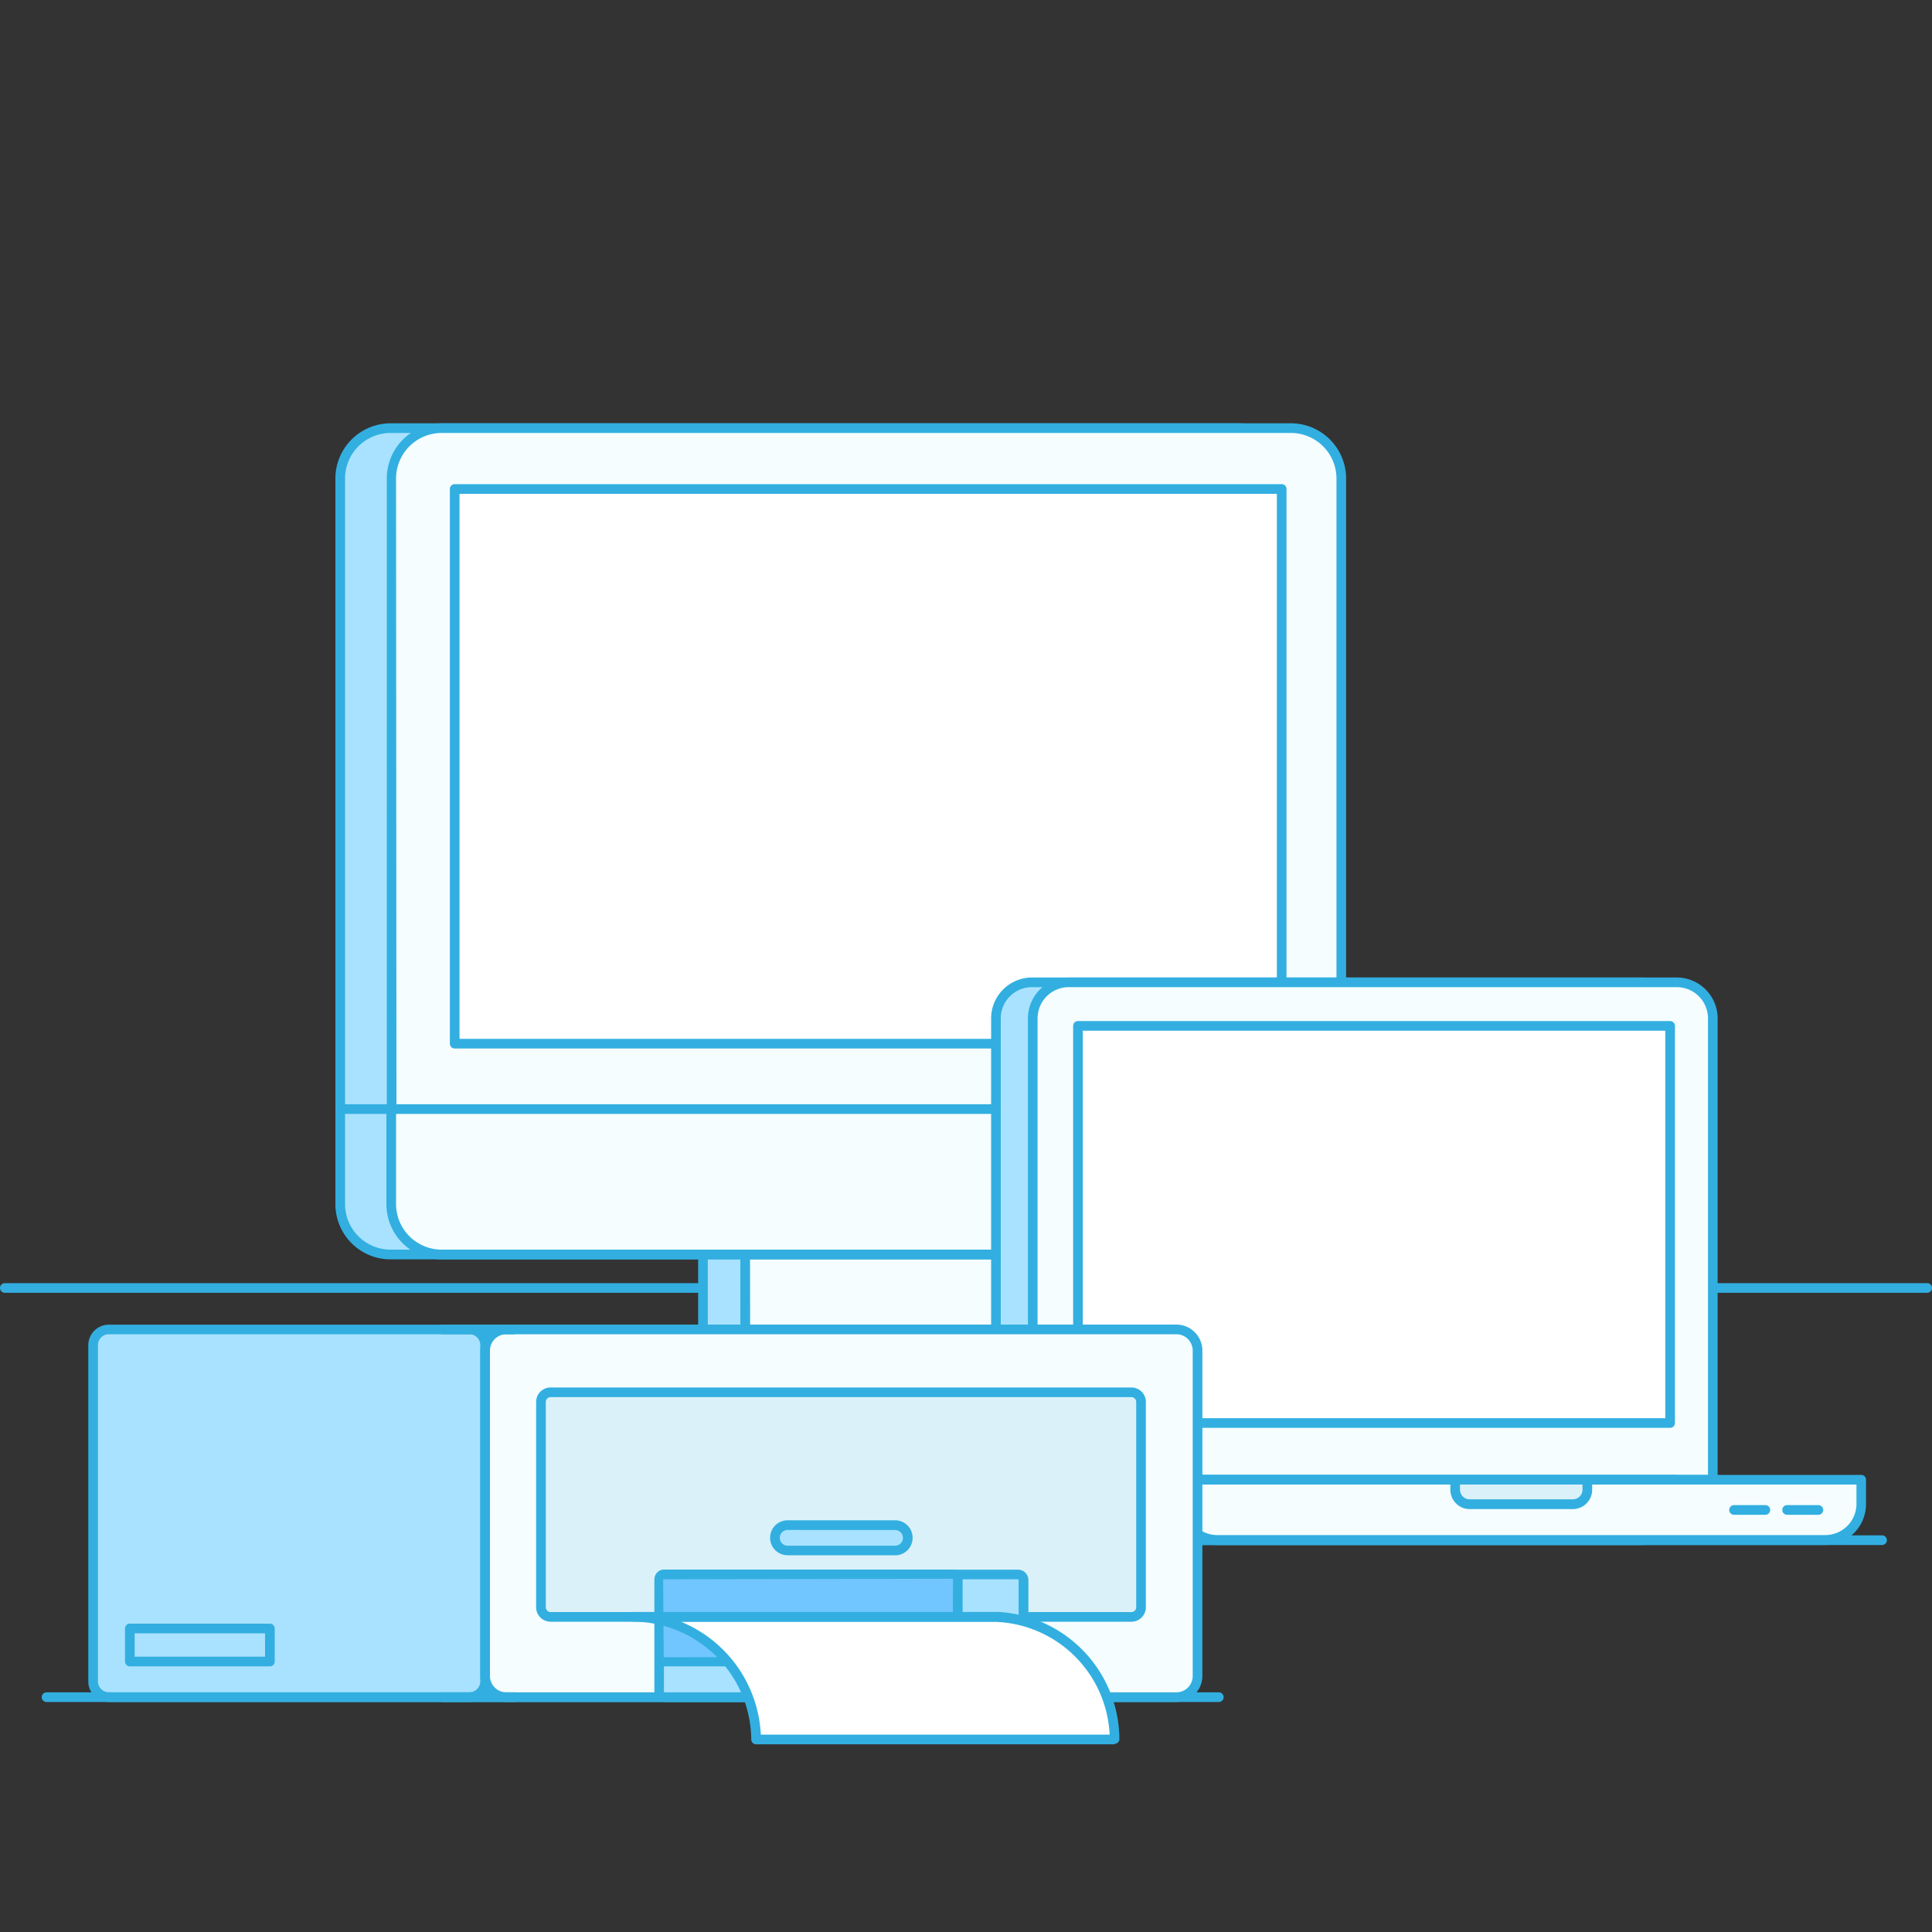 <svg id="Layer_1" data-name="Layer 1" xmlns="http://www.w3.org/2000/svg" viewBox="0 0 200 200"><rect x="0" y="0" width="200" height="200" fill="#333333" stroke="none"/><defs><style>.cls-1{fill:#32afe0;}.cls-2{fill:#a9e2ff;}.cls-3{fill:#f5fdff;}.cls-4{fill:#fff;}.cls-5{fill:#dbf1fa;}.cls-6{fill:#71c6ff;}</style></defs><title>80</title><path class="cls-1" d="M199.5,133.83H.5a.5.5,0,0,1,0-1h199a.5.5,0,0,1,0,1Z"/><path class="cls-1" d="M126.65,153.22H26.19a.5.5,0,1,1,0-1H126.65a.5.5,0,0,1,0,1Z"/><path class="cls-1" d="M194.83,159.94H68a.5.5,0,0,1,0-1H194.83a.5.5,0,0,1,0,1Z"/><path class="cls-1" d="M126.17,176.19H4.82a.5.5,0,1,1,0-1H126.17a.5.5,0,0,1,0,1Z"/><rect class="cls-2" x="67.93" y="132.67" width="14.05" height="4.37" transform="translate(-59.9 209.81) rotate(-90)"/><path class="cls-1" d="M77.14,142.38H72.77a.5.5,0,0,1-.5-.5V127.83a.5.5,0,0,1,.5-.5h4.37a.5.5,0,0,1,.5.5v14.05A.5.5,0,0,1,77.14,142.38Zm-3.87-1h3.37V128.33H73.27Z"/><rect class="cls-3" x="85.03" y="119.94" width="14.05" height="29.84" transform="translate(-42.79 226.91) rotate(-90)"/><path class="cls-1" d="M107,142.38H77.14a.5.5,0,0,1-.5-.5V127.83a.5.5,0,0,1,.5-.5H107a.5.5,0,0,1,.5.5v14.05A.5.5,0,0,1,107,142.38Zm-29.34-1h28.84V128.33H77.64Z"/><path class="cls-2" d="M128.32,44.32H40.43a5.23,5.23,0,0,0-5.21,5.21v65.28h98.31V49.53A5.23,5.23,0,0,0,128.32,44.32Z"/><path class="cls-1" d="M133.53,115.31H35.22a.5.5,0,0,1-.5-.5V49.53a5.72,5.72,0,0,1,5.71-5.71h87.89A5.72,5.72,0,0,1,134,49.53v65.28A.5.5,0,0,1,133.53,115.31Zm-97.81-1H133V49.53a4.72,4.72,0,0,0-4.71-4.71H40.43a4.72,4.72,0,0,0-4.71,4.71Z"/><path class="cls-3" d="M133.64,44.32H45.75a5.23,5.23,0,0,0-5.21,5.21v65.28h98.31V49.53A5.23,5.23,0,0,0,133.64,44.32Z"/><path class="cls-1" d="M138.85,115.31H40.54a.5.5,0,0,1-.5-.5V49.53a5.72,5.72,0,0,1,5.71-5.71h87.89a5.72,5.72,0,0,1,5.71,5.71v65.28A.5.5,0,0,1,138.85,115.31Zm-97.81-1h97.31V49.53a4.72,4.72,0,0,0-4.71-4.71H45.75A4.72,4.72,0,0,0,41,49.53Z"/><path class="cls-2" d="M128.32,129.87H40.43a5.23,5.23,0,0,1-5.21-5.21v-9.84h98.31v9.84A5.23,5.23,0,0,1,128.32,129.87Z"/><path class="cls-1" d="M128.32,130.37H40.43a5.72,5.72,0,0,1-5.71-5.71v-9.84a.5.5,0,0,1,.5-.5h98.31a.5.5,0,0,1,.5.5v9.84A5.72,5.72,0,0,1,128.32,130.37Zm-92.6-15.06v9.34a4.72,4.72,0,0,0,4.71,4.71h87.89a4.72,4.72,0,0,0,4.71-4.71v-9.34Z"/><path class="cls-3" d="M133.64,129.87H45.75a5.23,5.23,0,0,1-5.21-5.21v-9.84h98.31v9.84A5.23,5.23,0,0,1,133.64,129.87Z"/><path class="cls-1" d="M133.64,130.37H45.75A5.72,5.72,0,0,1,40,124.66v-9.84a.5.5,0,0,1,.5-.5h98.31a.5.5,0,0,1,.5.5v9.84A5.72,5.72,0,0,1,133.64,130.37ZM41,115.31v9.34a4.72,4.72,0,0,0,4.71,4.71h87.89a4.72,4.72,0,0,0,4.71-4.71v-9.34Z"/><path class="cls-2" d="M61.18,146.25H100.9c1.43,0,.48-1.17.48-2.61v-1.77H58.57v1.77A2.62,2.62,0,0,0,61.18,146.25Z"/><path class="cls-1" d="M100.9,146.75H61.18a3.11,3.11,0,0,1-3.11-3.11v-1.77a.5.5,0,0,1,.5-.5h42.81a.5.5,0,0,1,.5.5v1.77a5.29,5.29,0,0,0,.17,1.17c.13.58.26,1.12-.07,1.54A1.36,1.36,0,0,1,100.9,146.75Zm-41.83-4.37v1.27a2.11,2.11,0,0,0,2.11,2.11H100.9a.71.71,0,0,0,.31,0,6.13,6.13,0,0,0-.13-.67,6.16,6.16,0,0,1-.2-1.39v-1.27Z"/><path class="cls-3" d="M74.58,146.25h44.69a2.62,2.62,0,0,0,2.61-2.61v-1.77H72v1.77A2.62,2.62,0,0,0,74.58,146.25Z"/><path class="cls-1" d="M119.28,146.75H74.58a3.11,3.11,0,0,1-3.11-3.11v-1.77a.5.5,0,0,1,.5-.5h49.91a.5.5,0,0,1,.5.5v1.77A3.11,3.11,0,0,1,119.28,146.75Zm-46.8-4.37v1.27a2.11,2.11,0,0,0,2.11,2.11h44.69a2.11,2.11,0,0,0,2.11-2.11v-1.27Z"/><rect class="cls-4" x="47.07" y="50.62" width="85.61" height="57.42"/><path class="cls-1" d="M132.68,108.54H47.07a.5.5,0,0,1-.5-.5V50.62a.5.5,0,0,1,.5-.5h85.61a.5.5,0,0,1,.5.5V108A.5.5,0,0,1,132.68,108.54Zm-85.11-1h84.61V51.12H47.57Z"/><path class="cls-2" d="M169.77,101.69H106.83a3.74,3.74,0,0,0-3.73,3.73v47.76h70.4V105.42A3.74,3.74,0,0,0,169.77,101.69Z"/><path class="cls-1" d="M173.5,153.68H103.1a.5.5,0,0,1-.5-.5V105.42a4.24,4.24,0,0,1,4.23-4.23h62.94a4.24,4.24,0,0,1,4.23,4.23v47.76A.5.5,0,0,1,173.5,153.68Zm-69.9-1H173V105.42a3.24,3.24,0,0,0-3.23-3.23H106.83a3.23,3.23,0,0,0-3.23,3.23Z"/><path class="cls-3" d="M173.58,101.69H110.64a3.74,3.74,0,0,0-3.73,3.73v47.76h70.4V105.42A3.74,3.74,0,0,0,173.58,101.69Z"/><path class="cls-1" d="M177.31,153.68h-70.4a.5.5,0,0,1-.5-.5V105.42a4.24,4.24,0,0,1,4.23-4.23h62.94a4.24,4.24,0,0,1,4.23,4.23v47.76A.5.5,0,0,1,177.31,153.68Zm-69.9-1h69.4V105.42a3.23,3.23,0,0,0-3.23-3.23H110.64a3.23,3.23,0,0,0-3.23,3.23Z"/><path class="cls-2" d="M106.83,159.44h62.94a3.74,3.74,0,0,0,3.73-3.73v-2.53H103.1v2.53A3.74,3.74,0,0,0,106.83,159.44Z"/><path class="cls-1" d="M169.77,159.94H106.83a4.24,4.24,0,0,1-4.23-4.23v-2.53a.5.5,0,0,1,.5-.5h70.4a.5.5,0,0,1,.5.5v2.53A4.24,4.24,0,0,1,169.77,159.94Zm-66.17-6.26v2a3.23,3.23,0,0,0,3.23,3.23h62.94a3.23,3.23,0,0,0,3.23-3.23v-2Z"/><path class="cls-3" d="M126,159.44h62.94a3.74,3.74,0,0,0,3.73-3.73v-2.53h-70.4v2.53A3.74,3.74,0,0,0,126,159.44Z"/><path class="cls-1" d="M188.95,159.94H126a4.24,4.24,0,0,1-4.23-4.23v-2.53a.5.5,0,0,1,.5-.5h70.4a.5.5,0,0,1,.5.5v2.53A4.24,4.24,0,0,1,188.95,159.94Zm-66.17-6.26v2a3.23,3.23,0,0,0,3.23,3.23h62.94a3.23,3.23,0,0,0,3.23-3.23v-2Z"/><path class="cls-5" d="M152.14,155.72h10.68a1.51,1.51,0,0,0,1.5-1.51v-1H150.64v1A1.51,1.51,0,0,0,152.14,155.72Z"/><path class="cls-1" d="M162.82,156.22H152.14a2,2,0,0,1-2-2v-1a.5.5,0,0,1,.5-.5h13.68a.5.5,0,0,1,.5.5v1A2,2,0,0,1,162.82,156.22Zm-11.68-2.54v.53a1,1,0,0,0,1,1h10.68a1,1,0,0,0,1-1v-.53Z"/><rect class="cls-4" x="111.59" y="106.2" width="61.3" height="41.11"/><path class="cls-1" d="M172.89,147.81h-61.3a.5.5,0,0,1-.5-.5V106.2a.5.5,0,0,1,.5-.5h61.3a.5.5,0,0,1,.5.5v41.11A.5.5,0,0,1,172.89,147.81Zm-60.8-1h60.3V106.7h-60.3Z"/><path class="cls-1" d="M188.28,156.81H185a.5.5,0,0,1,0-1h3.24a.5.5,0,0,1,0,1Z"/><path class="cls-1" d="M182.75,156.81h-3.24a.5.5,0,0,1,0-1h3.24a.5.5,0,0,1,0,1Z"/><rect class="cls-2" x="9.64" y="137.62" width="40.59" height="38.07" rx="1.63" ry="1.63"/><path class="cls-1" d="M48.59,176.19H11.27a2.13,2.13,0,0,1-2.13-2.13v-34.8a2.13,2.13,0,0,1,2.13-2.13H48.59a2.13,2.13,0,0,1,2.13,2.13v34.8A2.13,2.13,0,0,1,48.59,176.19ZM11.27,138.12a1.13,1.13,0,0,0-1.13,1.13v34.8a1.13,1.13,0,0,0,1.13,1.13H48.59a1.13,1.13,0,0,0,1.13-1.13v-34.8a1.13,1.13,0,0,0-1.13-1.13Z"/><rect class="cls-3" x="50.22" y="137.62" width="73.75" height="38.07" rx="2.2" ry="2.2"/><path class="cls-1" d="M121.77,176.19H52.42a2.7,2.7,0,0,1-2.7-2.7V139.82a2.7,2.7,0,0,1,2.7-2.7h69.35a2.7,2.7,0,0,1,2.7,2.7v33.67A2.7,2.7,0,0,1,121.77,176.19ZM52.42,138.12a1.7,1.7,0,0,0-1.7,1.7v33.67a1.7,1.7,0,0,0,1.7,1.7h69.35a1.7,1.7,0,0,0,1.7-1.7V139.82a1.7,1.7,0,0,0-1.7-1.7Z"/><path class="cls-1" d="M53.2,176.19H45.8a.5.5,0,0,1,0-1H53.2a.5.5,0,0,1,0,1Z"/><path class="cls-1" d="M53.2,138.12H45.8a.5.5,0,1,1,0-1H53.2a.5.5,0,0,1,0,1Z"/><rect class="cls-5" x="56.03" y="144.13" width="62.13" height="23.25" rx="1" ry="1"/><path class="cls-1" d="M117.16,167.88H57a1.5,1.5,0,0,1-1.5-1.5V145.13a1.5,1.5,0,0,1,1.5-1.5h60.12a1.5,1.5,0,0,1,1.5,1.5v21.25A1.5,1.5,0,0,1,117.16,167.88ZM57,144.63a.5.5,0,0,0-.5.5v21.25a.5.5,0,0,0,.5.5h60.12a.5.5,0,0,0,.5-.5V145.13a.5.5,0,0,0-.5-.5Z"/><rect class="cls-2" x="68.24" y="162.99" width="37.71" height="12.7" rx="0.58" ry="0.58"/><path class="cls-1" d="M105.37,176.19H68.82a1.08,1.08,0,0,1-1.08-1.08V163.57a1.08,1.08,0,0,1,1.08-1.08h36.56a1.08,1.08,0,0,1,1.08,1.08v11.54A1.08,1.08,0,0,1,105.37,176.19Zm-36.56-12.7a.08.08,0,0,0-.08.08v11.54a.08.08,0,0,0,.08.08h36.56a.08.08,0,0,0,.08-.08V163.57a.08.08,0,0,0-.08-.08Z"/><rect class="cls-6" x="68.24" y="162.99" width="30.91" height="9.01" rx="0.44" ry="0.44"/><path class="cls-1" d="M98.71,172.5h-30a.94.94,0,0,1-.94-.94v-8.13a.94.94,0,0,1,.94-.94h30a.94.94,0,0,1,.94.94v8.13A.94.94,0,0,1,98.71,172.5Zm-.06-9.07-30,.06.06,8.07,29.91-.06Z"/><rect class="cls-2" x="80.22" y="157.83" width="13.75" height="2.62" rx="1.31" ry="1.31"/><path class="cls-1" d="M92.66,161H81.53a1.81,1.81,0,0,1,0-3.62H92.66a1.81,1.81,0,1,1,0,3.63Zm-11.12-2.62a.81.81,0,0,0,0,1.63H92.66a.81.81,0,1,0,0-1.62Z"/><path class="cls-4" d="M103.2,167.41v0H65.49a12.78,12.78,0,0,1,12.78,12.7h37.11A12.77,12.77,0,0,0,103.2,167.41Z"/><path class="cls-1" d="M115.39,180.57H78.27a.5.5,0,0,1-.5-.5,12.32,12.32,0,0,0-12.28-12.2.5.5,0,0,1,0-1H103.2a.49.49,0,0,1,.19,0,13.27,13.27,0,0,1,12.49,13.15.5.5,0,0,1-.5.5Zm-36.63-1h36.11a12.27,12.27,0,0,0-11.7-11.67l-.15,0H70.53A13.33,13.33,0,0,1,78.76,179.57Z"/><rect class="cls-2" x="13.44" y="168.58" width="14.5" height="3.42"/><path class="cls-1" d="M27.94,172.5H13.44a.5.5,0,0,1-.5-.5v-3.42a.5.5,0,0,1,.5-.5h14.5a.5.5,0,0,1,.5.5V172A.5.5,0,0,1,27.94,172.5Zm-14-1h13.5v-2.42H13.94Z"/></svg>